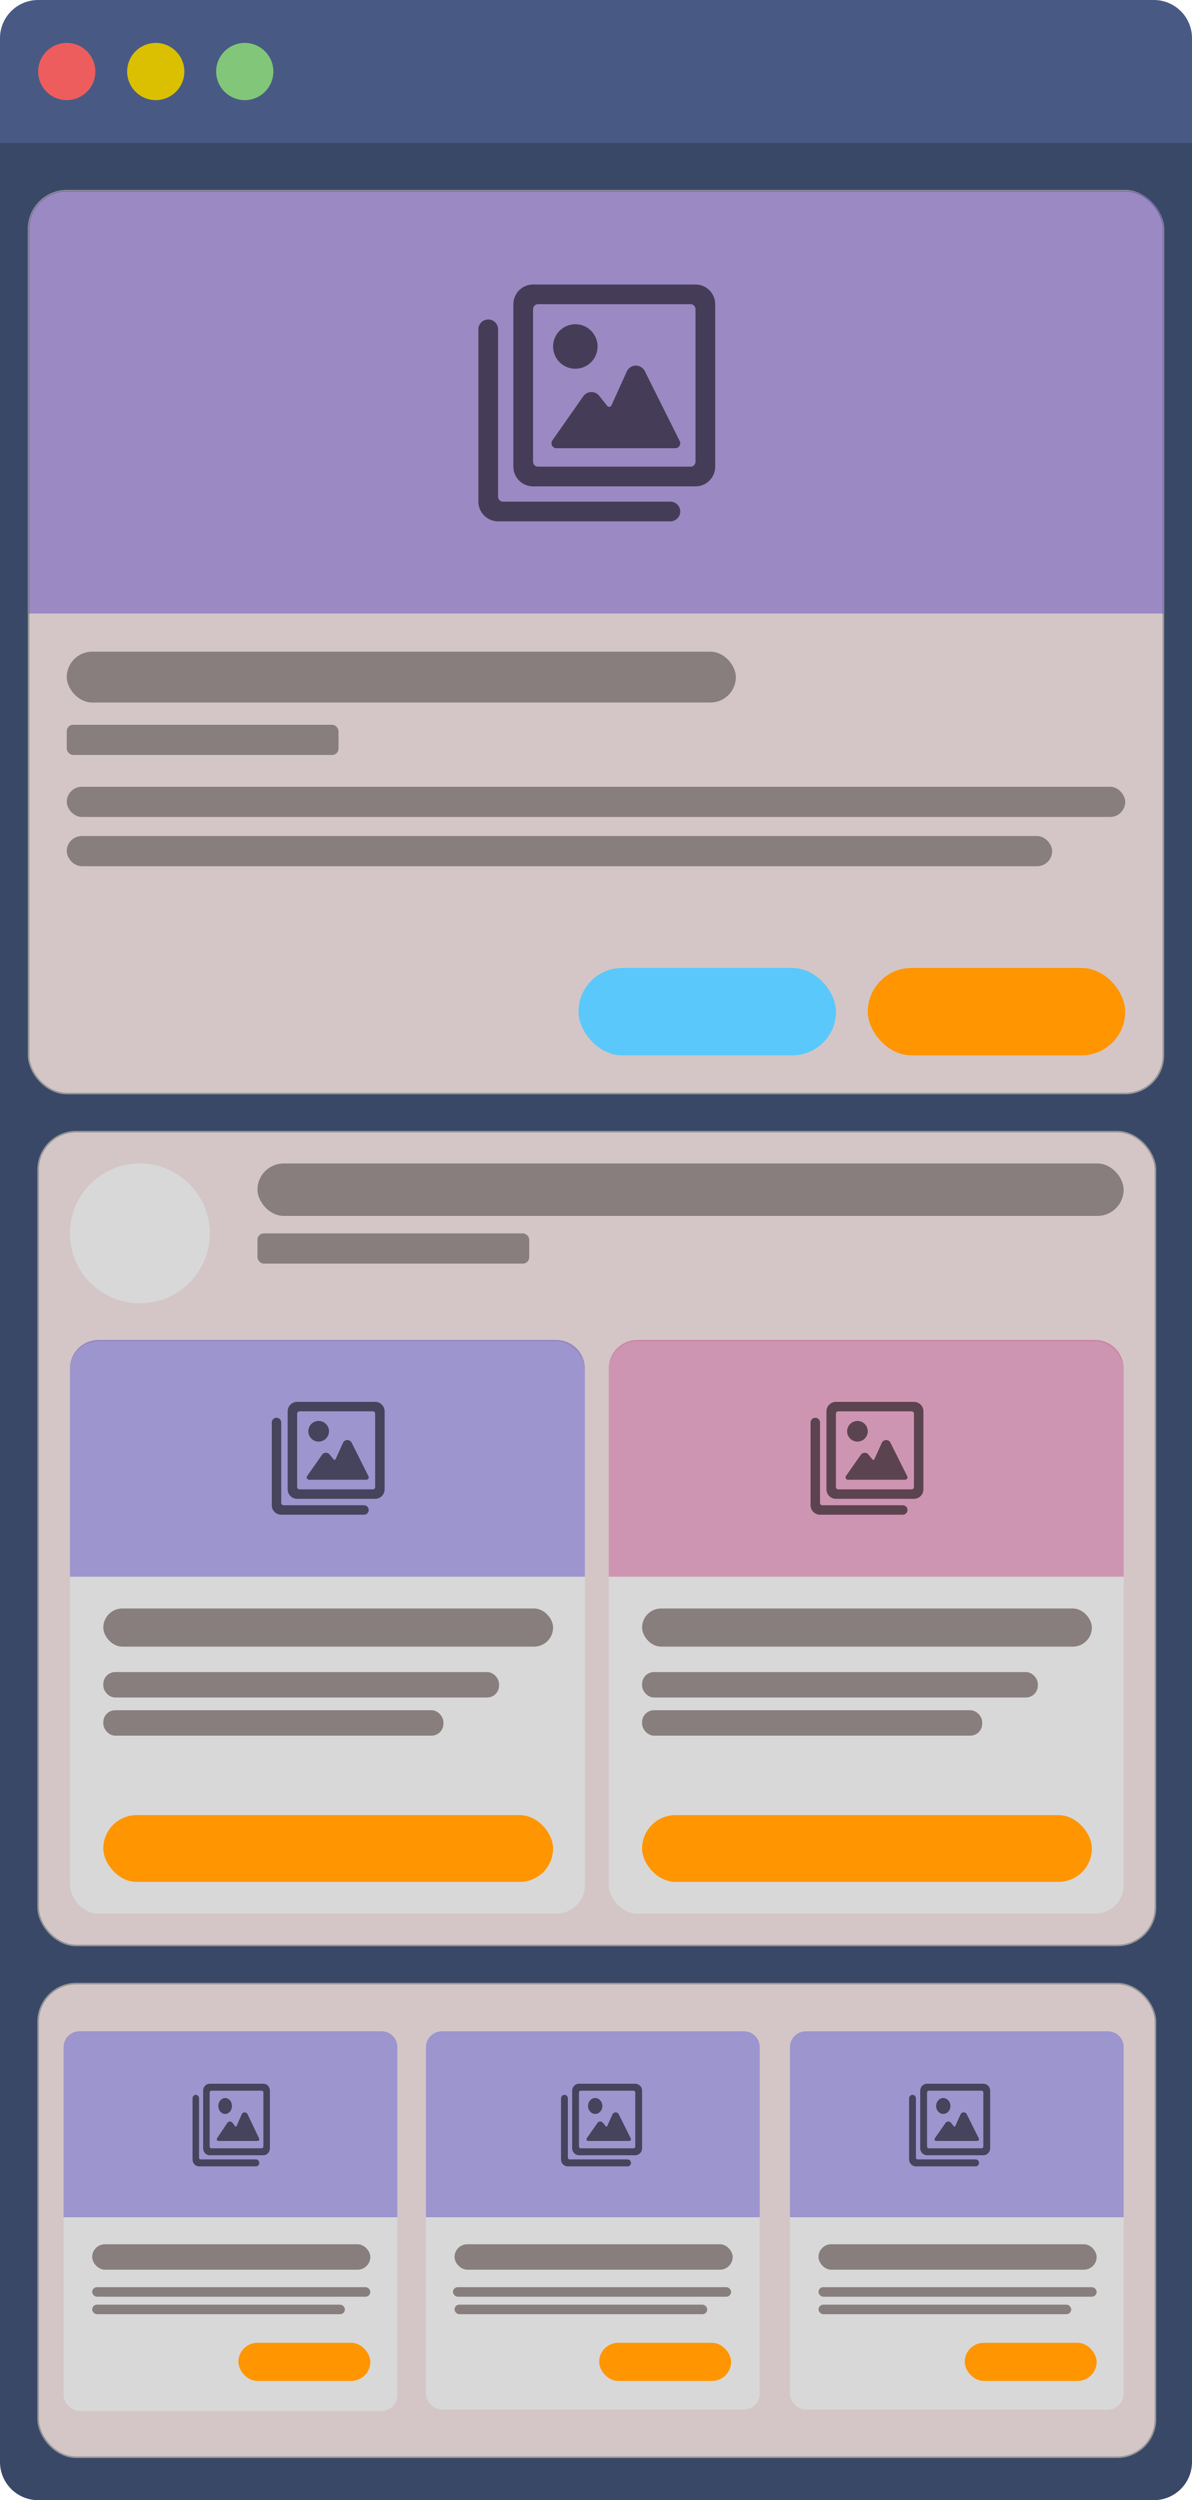 <?xml version="1.0" encoding="UTF-8"?>
<svg width="750px" height="1573px" viewBox="0 0 750 1573" version="1.1" xmlns="http://www.w3.org/2000/svg" xmlns:xlink="http://www.w3.org/1999/xlink">
    <title>画板</title>
    <g id="画板" stroke="none" stroke-width="1" fill="none" fill-rule="evenodd">
        <g id="编组-24">
            <path d="M24,0 L726,0 C739.255,-2.4348735e-15 750,10.745 750,24 L750,90 L750,90 L0,90 L0,24 C-1.623249e-15,10.745 10.745,2.4348735e-15 24,0 Z" id="矩形" fill="#485A84"></path>
            <circle id="椭圆形" fill="#ED5D5D" cx="42" cy="45" r="18"></circle>
            <circle id="椭圆形" fill="#DAC000" cx="98" cy="45" r="18"></circle>
            <circle id="椭圆形" fill="#82C67A" cx="154" cy="45" r="18"></circle>
        </g>
        <path d="M24,90 L726,90 C739.255,90 750,100.745 750,114 L750,1573 L750,1573 L0,1573 L0,114 C-1.623249e-15,100.745 10.745,90 24,90 Z" id="矩形" fill="#3A4868" transform="translate(375, 831.5) scale(1, -1) translate(-375, -831.5) "></path>
        <g id="image" transform="translate(278, 153)" fill="#000000" fill-rule="nonzero">
            <path d="M62.5,52.058 C62.5,62.414 70.895,70.808 81.25,70.808 C91.605,70.808 100,62.414 100,52.058 C100,41.703 91.605,33.308 81.25,33.308 C70.895,33.308 62.5,41.703 62.5,52.058 L62.5,52.058 Z" id="路径"></path>
            <path d="M140.967,72.583 C139.484,69.742 136.538,67.966 133.333,67.983 C130.126,68.056 127.241,69.952 125.9,72.867 L112.917,101.483 C112.62,102.144 112.001,102.602 111.282,102.692 C110.564,102.782 109.851,102.492 109.4,101.925 L102.567,93.392 C100.929,91.338 98.418,90.176 95.792,90.258 C93.171,90.352 90.745,91.665 89.233,93.808 L63.25,130.917 C62.343,132.19 62.226,133.865 62.946,135.253 C63.666,136.641 65.103,137.508 66.667,137.5 L166.667,137.5 C168.11,137.499 169.449,136.752 170.208,135.525 C170.966,134.298 171.036,132.766 170.392,131.475 L140.967,72.583 Z" id="路径"></path>
            <path d="M183.333,0 L45.833,0 C41.413,0 37.174,1.756 34.048,4.882 C30.923,8.007 29.167,12.246 29.167,16.667 L29.167,154.167 C29.167,158.587 30.923,162.826 34.048,165.952 C37.174,169.077 41.413,170.833 45.833,170.833 L183.333,170.833 C187.754,170.833 191.993,169.077 195.118,165.952 C198.244,162.826 200,158.587 200,154.167 L200,16.667 C200,7.462 192.538,0 183.333,0 L183.333,0 Z M182.125,152.95 C181.342,153.731 180.281,154.169 179.175,154.167 L50,154.167 C47.699,154.167 45.833,152.301 45.833,150 L45.833,20.833 C45.833,19.728 46.272,18.668 47.054,17.887 C47.835,17.106 48.895,16.667 50,16.667 L179.167,16.667 C180.272,16.667 181.332,17.106 182.113,17.887 C182.894,18.668 183.333,19.728 183.333,20.833 L183.333,150 C183.331,151.096 182.897,152.147 182.125,152.925 L182.125,152.95 Z" id="形状"></path>
            <path d="M162.5,183.333 L20.833,183.333 C19.728,183.333 18.668,182.894 17.887,182.113 C17.106,181.332 16.667,180.272 16.667,179.167 L16.667,37.5 C16.666,32.898 12.935,29.168 8.333,29.168 C3.731,29.168 0,32.898 0,37.5 L0,183.333 C0,192.538 7.462,200 16.667,200 L162.5,200 C167.102,200 170.832,196.269 170.832,191.667 C170.832,187.065 167.102,183.334 162.5,183.333 Z" id="路径"></path>
        </g>
        <g id="编组-25" transform="translate(18, 120)">
            <rect id="矩形" stroke="#979797" fill="#D4C6C6" x="0" y="0" width="714" height="568" rx="24"></rect>
            <path d="M24,0 L690,0 C703.255,-2.4348735e-15 714,10.745 714,24 L714,266 L714,266 L0,266 L0,24 C-1.623249e-15,10.745 10.745,2.4348735e-15 24,0 Z" id="矩形" fill="#3C27BE" opacity="0.377" style="mix-blend-mode: multiply;"></path>
            <rect id="矩形" fill="#887E7E" x="24" y="290" width="421" height="32" rx="16"></rect>
            <rect id="矩形" fill="#FF9500" x="528" y="489" width="162" height="55" rx="27.5"></rect>
            <rect id="矩形" fill="#5AC8FA" x="346" y="489" width="162" height="55" rx="27.5"></rect>
            <rect id="矩形" fill="#887E7E" x="24" y="336" width="171" height="19" rx="4"></rect>
            <rect id="矩形" fill="#887E7E" x="24" y="375" width="666" height="19" rx="9.5"></rect>
            <rect id="矩形" fill="#887E7E" x="24" y="406" width="620" height="19" rx="9.5"></rect>
        </g>
        <g id="编组-26" transform="translate(24, 712)">
            <g id="编组-25">
                <rect id="矩形" stroke="#979797" fill="#D4C6C6" x="0" y="0" width="703" height="512" rx="24"></rect>
                <circle id="椭圆形" fill="#D8D8D8" cx="64" cy="64" r="44"></circle>
                <rect id="矩形" fill="#887E7E" x="138" y="20" width="545" height="33" rx="16.5"></rect>
                <rect id="矩形" fill="#887E7E" x="138" y="64" width="171" height="19" rx="4"></rect>
                <rect id="矩形" fill="#D8D8D8" x="20" y="132" width="324" height="360" rx="18"></rect>
                <rect id="矩形" fill="#D8D8D8" x="359" y="132" width="324" height="360" rx="18"></rect>
            </g>
            <path d="M38,131 L326,131 C335.941,131 344,139.059 344,149 L344,280 L344,280 L20,280 L20,149 C20,139.059 28.059,131 38,131 Z" id="矩形" fill="#3C27BE" opacity="0.377" style="mix-blend-mode: multiply;"></path>
            <g id="image" opacity="0.551" transform="translate(147, 170)" fill="#000000" fill-rule="nonzero">
                <path d="M23,18.5 C23,22.09 25.91,25 29.5,25 C33.09,25 36,22.09 36,18.5 C36,14.91 33.09,12 29.5,12 C25.91,12 23,14.91 23,18.5 L23,18.5 Z" id="路径"></path>
                <path d="M50.251,25.654 C49.718,24.632 48.657,23.994 47.504,24 C46.349,24.026 45.311,24.708 44.828,25.756 L40.155,36.047 C40.048,36.285 39.825,36.45 39.567,36.482 C39.308,36.515 39.051,36.41 38.889,36.206 L36.43,33.138 C35.84,32.399 34.936,31.981 33.991,32.011 C33.048,32.044 32.174,32.517 31.63,33.287 L22.278,46.632 C21.952,47.091 21.909,47.693 22.169,48.192 C22.428,48.691 22.945,49.003 23.508,49 L59.501,49 C60.021,49 60.503,48.731 60.776,48.29 C61.049,47.848 61.074,47.297 60.842,46.833 L50.251,25.654 Z" id="路径"></path>
                <path d="M65.049,0 L15.951,0 C14.373,0 12.859,0.627 11.743,1.743 C10.627,2.859 10,4.373 10,5.951 L10,55.049 C10,56.627 10.627,58.141 11.743,59.257 C12.859,60.373 14.373,61 15.951,61 L65.049,61 C66.627,61 68.141,60.373 69.257,59.257 C70.373,58.141 71,56.627 71,55.049 L71,5.951 C71,2.664 68.336,0 65.049,0 L65.049,0 Z M64.617,54.614 C64.338,54.893 63.959,55.049 63.564,55.049 L17.439,55.049 C16.617,55.049 15.951,54.383 15.951,53.561 L15.951,7.439 C15.951,7.044 16.108,6.666 16.387,6.387 C16.666,6.108 17.044,5.951 17.439,5.951 L63.561,5.951 C63.956,5.951 64.334,6.108 64.613,6.387 C64.892,6.666 65.049,7.044 65.049,7.439 L65.049,53.561 C65.048,53.952 64.893,54.328 64.617,54.605 L64.617,54.614 Z" id="形状"></path>
                <path d="M58.025,65.049 L7.439,65.049 C7.044,65.049 6.666,64.892 6.387,64.613 C6.108,64.334 5.951,63.956 5.951,63.561 L5.951,12.975 C5.951,11.332 4.619,10 2.976,10 C1.332,10 0,11.332 0,12.975 L0,65.049 C0,68.336 2.664,71 5.951,71 L58.025,71 C59.668,71 61,69.668 61,68.024 C61,66.381 59.668,65.049 58.025,65.049 Z" id="路径"></path>
            </g>
            <path d="M377,131 L665,131 C674.941,131 683,139.059 683,149 L683,280 L683,280 L359,280 L359,149 C359,139.059 367.059,131 377,131 Z" id="矩形" fill="#BE2772" opacity="0.377" style="mix-blend-mode: multiply;"></path>
            <g id="image" opacity="0.551" transform="translate(486, 170)" fill="#000000" fill-rule="nonzero">
                <path d="M23,18.5 C23,22.09 25.91,25 29.5,25 C33.09,25 36,22.09 36,18.5 C36,14.91 33.09,12 29.5,12 C25.91,12 23,14.91 23,18.5 L23,18.5 Z" id="路径"></path>
                <path d="M50.251,25.654 C49.718,24.632 48.657,23.994 47.504,24 C46.349,24.026 45.311,24.708 44.828,25.756 L40.155,36.047 C40.048,36.285 39.825,36.45 39.567,36.482 C39.308,36.515 39.051,36.41 38.889,36.206 L36.43,33.138 C35.84,32.399 34.936,31.981 33.991,32.011 C33.048,32.044 32.174,32.517 31.63,33.287 L22.278,46.632 C21.952,47.091 21.909,47.693 22.169,48.192 C22.428,48.691 22.945,49.003 23.508,49 L59.501,49 C60.021,49 60.503,48.731 60.776,48.29 C61.049,47.848 61.074,47.297 60.842,46.833 L50.251,25.654 Z" id="路径"></path>
                <path d="M65.049,0 L15.951,0 C14.373,0 12.859,0.627 11.743,1.743 C10.627,2.859 10,4.373 10,5.951 L10,55.049 C10,56.627 10.627,58.141 11.743,59.257 C12.859,60.373 14.373,61 15.951,61 L65.049,61 C66.627,61 68.141,60.373 69.257,59.257 C70.373,58.141 71,56.627 71,55.049 L71,5.951 C71,2.664 68.336,0 65.049,0 L65.049,0 Z M64.617,54.614 C64.338,54.893 63.959,55.049 63.564,55.049 L17.439,55.049 C16.617,55.049 15.951,54.383 15.951,53.561 L15.951,7.439 C15.951,7.044 16.108,6.666 16.387,6.387 C16.666,6.108 17.044,5.951 17.439,5.951 L63.561,5.951 C63.956,5.951 64.334,6.108 64.613,6.387 C64.892,6.666 65.049,7.044 65.049,7.439 L65.049,53.561 C65.048,53.952 64.893,54.328 64.617,54.605 L64.617,54.614 Z" id="形状"></path>
                <path d="M58.025,65.049 L7.439,65.049 C7.044,65.049 6.666,64.892 6.387,64.613 C6.108,64.334 5.951,63.956 5.951,63.561 L5.951,12.975 C5.951,11.332 4.619,10 2.976,10 C1.332,10 0,11.332 0,12.975 L0,65.049 C0,68.336 2.664,71 5.951,71 L58.025,71 C59.668,71 61,69.668 61,68.024 C61,66.381 59.668,65.049 58.025,65.049 Z" id="路径"></path>
            </g>
            <rect id="矩形" fill="#887E7E" x="41" y="300" width="283" height="24" rx="12"></rect>
            <rect id="矩形" fill="#FF9500" x="41" y="430" width="283" height="42" rx="21"></rect>
            <rect id="矩形" fill="#887E7E" x="41" y="340" width="249" height="16" rx="7.5"></rect>
            <rect id="矩形" fill="#887E7E" x="41" y="364" width="214" height="16" rx="7.5"></rect>
            <rect id="矩形" fill="#887E7E" x="380" y="300" width="283" height="24" rx="12"></rect>
            <rect id="矩形" fill="#FF9500" x="380" y="430" width="283" height="42" rx="21"></rect>
            <rect id="矩形" fill="#887E7E" x="380" y="340" width="249" height="16" rx="7.5"></rect>
            <rect id="矩形" fill="#887E7E" x="380" y="364" width="214" height="16" rx="7.5"></rect>
        </g>
        <g id="编组-26" transform="translate(24, 1248)">
            <g id="编组-25">
                <rect id="矩形" stroke="#979797" fill="#D4C6C6" x="0" y="0" width="703" height="298" rx="24"></rect>
                <rect id="矩形" fill="#D8D8D8" x="16" y="30.101" width="210" height="238.801" rx="10"></rect>
            </g>
            <g id="编组-27" transform="translate(16, 30)">
                <path d="M10,0 L200,0 C205.523,-1.01453063e-15 210,4.477 210,10 L210,117 L210,117 L0,117 L0,10 C-6.76353751e-16,4.477 4.477,1.01453063e-15 10,0 Z" id="矩形" fill="#3C27BE" opacity="0.377" style="mix-blend-mode: multiply;"></path>
                <g id="image" opacity="0.551" transform="translate(81.136, 33)" fill="#000000" fill-rule="nonzero">
                    <path d="M16.227,14 C16.227,16.761 18.15,19 20.523,19 C22.895,19 24.818,16.761 24.818,14 C24.818,11.239 22.895,9 20.523,9 C18.15,9 16.227,11.239 16.227,14 L16.227,14 Z" id="路径"></path>
                    <path d="M34.634,19.191 C34.268,18.455 33.541,17.996 32.751,18 C31.959,18.019 31.248,18.51 30.917,19.264 L27.715,26.674 C27.641,26.845 27.489,26.964 27.311,26.987 C27.134,27.011 26.958,26.935 26.847,26.789 L25.162,24.579 C24.757,24.047 24.138,23.746 23.49,23.768 C22.844,23.792 22.245,24.132 21.873,24.687 L15.463,34.295 C15.24,34.625 15.211,35.059 15.388,35.418 C15.566,35.777 15.92,36.002 16.306,36 L40.973,36 C41.329,36 41.659,35.806 41.847,35.489 C42.034,35.171 42.051,34.774 41.892,34.44 L34.634,19.191 Z" id="路径"></path>
                    <path d="M44.584,0 L10.779,0 C9.693,0 8.65,0.463 7.882,1.286 C7.114,2.109 6.682,3.226 6.682,4.39 L6.682,40.61 C6.682,41.774 7.114,42.891 7.882,43.714 C8.65,44.537 9.693,45 10.779,45 L44.584,45 C45.671,45 46.713,44.537 47.482,43.714 C48.25,42.891 48.682,41.774 48.682,40.61 L48.682,4.39 C48.682,1.966 46.847,0 44.584,0 L44.584,0 Z M44.287,40.289 C44.095,40.495 43.834,40.61 43.562,40.61 L11.804,40.61 C11.238,40.61 10.779,40.118 10.779,39.512 L10.779,5.488 C10.779,5.197 10.887,4.918 11.079,4.712 C11.272,4.506 11.532,4.39 11.804,4.39 L43.56,4.39 C43.832,4.39 44.092,4.506 44.284,4.712 C44.476,4.918 44.584,5.197 44.584,5.488 L44.584,39.512 C44.584,39.801 44.477,40.078 44.287,40.283 L44.287,40.289 Z" id="形状"></path>
                    <path d="M39.952,47.61 L5.122,47.61 C4.85,47.61 4.59,47.494 4.398,47.288 C4.206,47.082 4.098,46.803 4.098,46.512 L4.098,9.195 C4.097,7.983 3.18,7 2.049,7 C0.917,7 0,7.983 0,9.195 L0,47.61 C0,50.034 1.835,52 4.098,52 L39.952,52 C41.083,52 42,51.017 42,49.805 C42,48.593 41.083,47.61 39.952,47.61 Z" id="路径"></path>
                </g>
            </g>
            <rect id="矩形" fill="#887E7E" x="34" y="164" width="175" height="16" rx="8"></rect>
            <rect id="矩形" fill="#FF9500" x="126" y="226" width="83" height="24" rx="12"></rect>
            <rect id="矩形" fill="#887E7E" x="34" y="191" width="175" height="6" rx="3"></rect>
            <rect id="矩形" fill="#887E7E" x="34" y="202" width="159" height="6" rx="3"></rect>
            <rect id="矩形" fill="#D8D8D8" x="244" y="30" width="210" height="238" rx="10"></rect>
            <g id="编组-27" transform="translate(244, 30)">
                <path d="M10,0 L200,0 C205.523,-1.01453063e-15 210,4.477 210,10 L210,117 L210,117 L0,117 L0,10 C-6.76353751e-16,4.477 4.477,1.01453063e-15 10,0 Z" id="矩形" fill="#3C27BE" opacity="0.377" style="mix-blend-mode: multiply;"></path>
                <g id="image" opacity="0.551" transform="translate(85, 33)" fill="#000000" fill-rule="nonzero">
                    <path d="M17,14 C17,16.761 19.015,19 21.5,19 C23.985,19 26,16.761 26,14 C26,11.239 23.985,9 21.5,9 C19.015,9 17,11.239 17,14 L17,14 Z" id="路径"></path>
                    <path d="M36.283,19.191 C35.9,18.455 35.138,17.996 34.31,18 C33.481,18.019 32.736,18.51 32.389,19.264 L29.034,26.674 C28.958,26.845 28.798,26.964 28.612,26.987 C28.426,27.011 28.242,26.935 28.126,26.789 L26.36,24.579 C25.936,24.047 25.287,23.746 24.609,23.768 C23.932,23.792 23.305,24.132 22.914,24.687 L16.2,34.295 C15.965,34.625 15.935,35.059 16.121,35.418 C16.307,35.777 16.678,36.002 17.083,36 L42.924,36 C43.297,36 43.643,35.806 43.839,35.489 C44.035,35.171 44.053,34.774 43.887,34.44 L36.283,19.191 Z" id="路径"></path>
                    <path d="M46.707,0 L11.293,0 C10.154,0 9.062,0.463 8.257,1.286 C7.452,2.109 7,3.226 7,4.39 L7,40.61 C7,41.774 7.452,42.891 8.257,43.714 C9.062,44.537 10.154,45 11.293,45 L46.707,45 C47.846,45 48.938,44.537 49.743,43.714 C50.548,42.891 51,41.774 51,40.61 L51,4.39 C51,1.966 49.078,0 46.707,0 L46.707,0 Z M46.396,40.289 C46.194,40.495 45.921,40.61 45.636,40.61 L12.366,40.61 C11.773,40.61 11.293,40.118 11.293,39.512 L11.293,5.488 C11.293,5.197 11.406,4.918 11.607,4.712 C11.808,4.506 12.081,4.39 12.366,4.39 L45.634,4.39 C45.919,4.39 46.192,4.506 46.393,4.712 C46.594,4.918 46.707,5.197 46.707,5.488 L46.707,39.512 C46.707,39.801 46.595,40.078 46.396,40.283 L46.396,40.289 Z" id="形状"></path>
                    <path d="M41.854,47.61 L5.366,47.61 C5.081,47.61 4.808,47.494 4.607,47.288 C4.406,47.082 4.293,46.803 4.293,46.512 L4.293,9.195 C4.293,7.983 3.332,7 2.146,7 C0.961,7 0,7.983 0,9.195 L0,47.61 C0,50.034 1.922,52 4.293,52 L41.854,52 C43.039,52 44,51.017 44,49.805 C44,48.593 43.039,47.61 41.854,47.61 Z" id="路径"></path>
                </g>
            </g>
            <rect id="矩形" fill="#887E7E" x="262" y="164" width="175" height="16" rx="8"></rect>
            <rect id="矩形" fill="#FF9500" x="353" y="226" width="83" height="24" rx="12"></rect>
            <rect id="矩形" fill="#887E7E" x="261" y="191" width="175" height="6" rx="3"></rect>
            <rect id="矩形" fill="#887E7E" x="262" y="202" width="159" height="6" rx="3"></rect>
            <rect id="矩形" fill="#D8D8D8" x="473" y="30" width="210" height="238" rx="10"></rect>
            <g id="编组-27" transform="translate(473, 30)">
                <path d="M10,0 L200,0 C205.523,-1.01453063e-15 210,4.477 210,10 L210,117 L210,117 L0,117 L0,10 C-6.76353751e-16,4.477 4.477,1.01453063e-15 10,0 Z" id="矩形" fill="#3C27BE" opacity="0.377" style="mix-blend-mode: multiply;"></path>
                <g id="image" opacity="0.551" transform="translate(75, 33)" fill="#000000" fill-rule="nonzero">
                    <path d="M17,14 C17,16.761 19.015,19 21.5,19 C23.985,19 26,16.761 26,14 C26,11.239 23.985,9 21.5,9 C19.015,9 17,11.239 17,14 L17,14 Z" id="路径"></path>
                    <path d="M36.283,19.191 C35.9,18.455 35.138,17.996 34.31,18 C33.481,18.019 32.736,18.51 32.389,19.264 L29.034,26.674 C28.958,26.845 28.798,26.964 28.612,26.987 C28.426,27.011 28.242,26.935 28.126,26.789 L26.36,24.579 C25.936,24.047 25.287,23.746 24.609,23.768 C23.932,23.792 23.305,24.132 22.914,24.687 L16.2,34.295 C15.965,34.625 15.935,35.059 16.121,35.418 C16.307,35.777 16.678,36.002 17.083,36 L42.924,36 C43.297,36 43.643,35.806 43.839,35.489 C44.035,35.171 44.053,34.774 43.887,34.44 L36.283,19.191 Z" id="路径"></path>
                    <path d="M46.707,0 L11.293,0 C10.154,0 9.062,0.463 8.257,1.286 C7.452,2.109 7,3.226 7,4.39 L7,40.61 C7,41.774 7.452,42.891 8.257,43.714 C9.062,44.537 10.154,45 11.293,45 L46.707,45 C47.846,45 48.938,44.537 49.743,43.714 C50.548,42.891 51,41.774 51,40.61 L51,4.39 C51,1.966 49.078,0 46.707,0 L46.707,0 Z M46.396,40.289 C46.194,40.495 45.921,40.61 45.636,40.61 L12.366,40.61 C11.773,40.61 11.293,40.118 11.293,39.512 L11.293,5.488 C11.293,5.197 11.406,4.918 11.607,4.712 C11.808,4.506 12.081,4.39 12.366,4.39 L45.634,4.39 C45.919,4.39 46.192,4.506 46.393,4.712 C46.594,4.918 46.707,5.197 46.707,5.488 L46.707,39.512 C46.707,39.801 46.595,40.078 46.396,40.283 L46.396,40.289 Z" id="形状"></path>
                    <path d="M41.854,47.61 L5.366,47.61 C5.081,47.61 4.808,47.494 4.607,47.288 C4.406,47.082 4.293,46.803 4.293,46.512 L4.293,9.195 C4.293,7.983 3.332,7 2.146,7 C0.961,7 0,7.983 0,9.195 L0,47.61 C0,50.034 1.922,52 4.293,52 L41.854,52 C43.039,52 44,51.017 44,49.805 C44,48.593 43.039,47.61 41.854,47.61 Z" id="路径"></path>
                </g>
            </g>
            <rect id="矩形" fill="#887E7E" x="491" y="164" width="175" height="16" rx="8"></rect>
            <rect id="矩形" fill="#FF9500" x="583" y="226" width="83" height="24" rx="12"></rect>
            <rect id="矩形" fill="#887E7E" x="491" y="191" width="175" height="6" rx="3"></rect>
            <rect id="矩形" fill="#887E7E" x="491" y="202" width="159" height="6" rx="3"></rect>
        </g>
        <g id="image" opacity="0.551" transform="translate(301, 179)" fill="#000000" fill-rule="nonzero">
            <path d="M47,39 C47,46.732 53.268,53 61,53 C68.732,53 75,46.732 75,39 C75,31.268 68.732,25 61,25 C53.268,25 47,31.268 47,39 L47,39 Z" id="路径"></path>
            <path d="M104.675,54.441 C103.567,52.315 101.365,50.987 98.969,51 C96.571,51.055 94.414,52.472 93.412,54.653 L83.706,76.059 C83.485,76.553 83.022,76.895 82.485,76.963 C81.948,77.03 81.414,76.813 81.077,76.389 L75.969,70.006 C74.744,68.47 72.867,67.601 70.904,67.662 C68.945,67.732 67.131,68.715 66.002,70.318 L46.577,98.075 C45.899,99.028 45.812,100.281 46.35,101.319 C46.889,102.357 47.963,103.006 49.132,103 L123.888,103 C124.966,102.999 125.968,102.441 126.535,101.523 C127.102,100.605 127.154,99.459 126.672,98.493 L104.675,54.441 Z" id="路径"></path>
            <path d="M136.61,0 L34.39,0 C31.104,0 27.953,1.305 25.629,3.629 C23.305,5.953 22,9.104 22,12.39 L22,114.61 C22,117.896 23.305,121.047 25.629,123.371 C27.953,125.695 31.104,127 34.39,127 L136.61,127 C139.896,127 143.047,125.695 145.371,123.371 C147.695,121.047 149,117.896 149,114.61 L149,12.39 C149,5.547 143.453,0 136.61,0 L136.61,0 Z M135.711,113.705 C135.129,114.286 134.34,114.611 133.518,114.61 L37.488,114.61 C35.777,114.61 34.39,113.223 34.39,111.512 L34.39,15.488 C34.39,14.666 34.717,13.878 35.297,13.297 C35.878,12.717 36.666,12.39 37.488,12.39 L133.512,12.39 C134.334,12.39 135.122,12.717 135.703,13.297 C136.283,13.878 136.61,14.666 136.61,15.488 L136.61,111.512 C136.608,112.327 136.285,113.108 135.711,113.687 L135.711,113.705 Z" id="形状"></path>
            <path d="M120.806,136.61 L15.488,136.61 C14.666,136.61 13.879,136.283 13.298,135.702 C12.717,135.121 12.39,134.334 12.39,133.512 L12.39,28.194 C12.39,24.773 9.616,22 6.195,22 C2.774,22 0,24.773 0,28.194 L0,136.61 C0,143.453 5.547,149 12.39,149 L120.806,149 C124.227,149 127,146.226 127,142.805 C127,139.384 124.227,136.61 120.806,136.61 Z" id="路径"></path>
        </g>
    </g>
</svg>